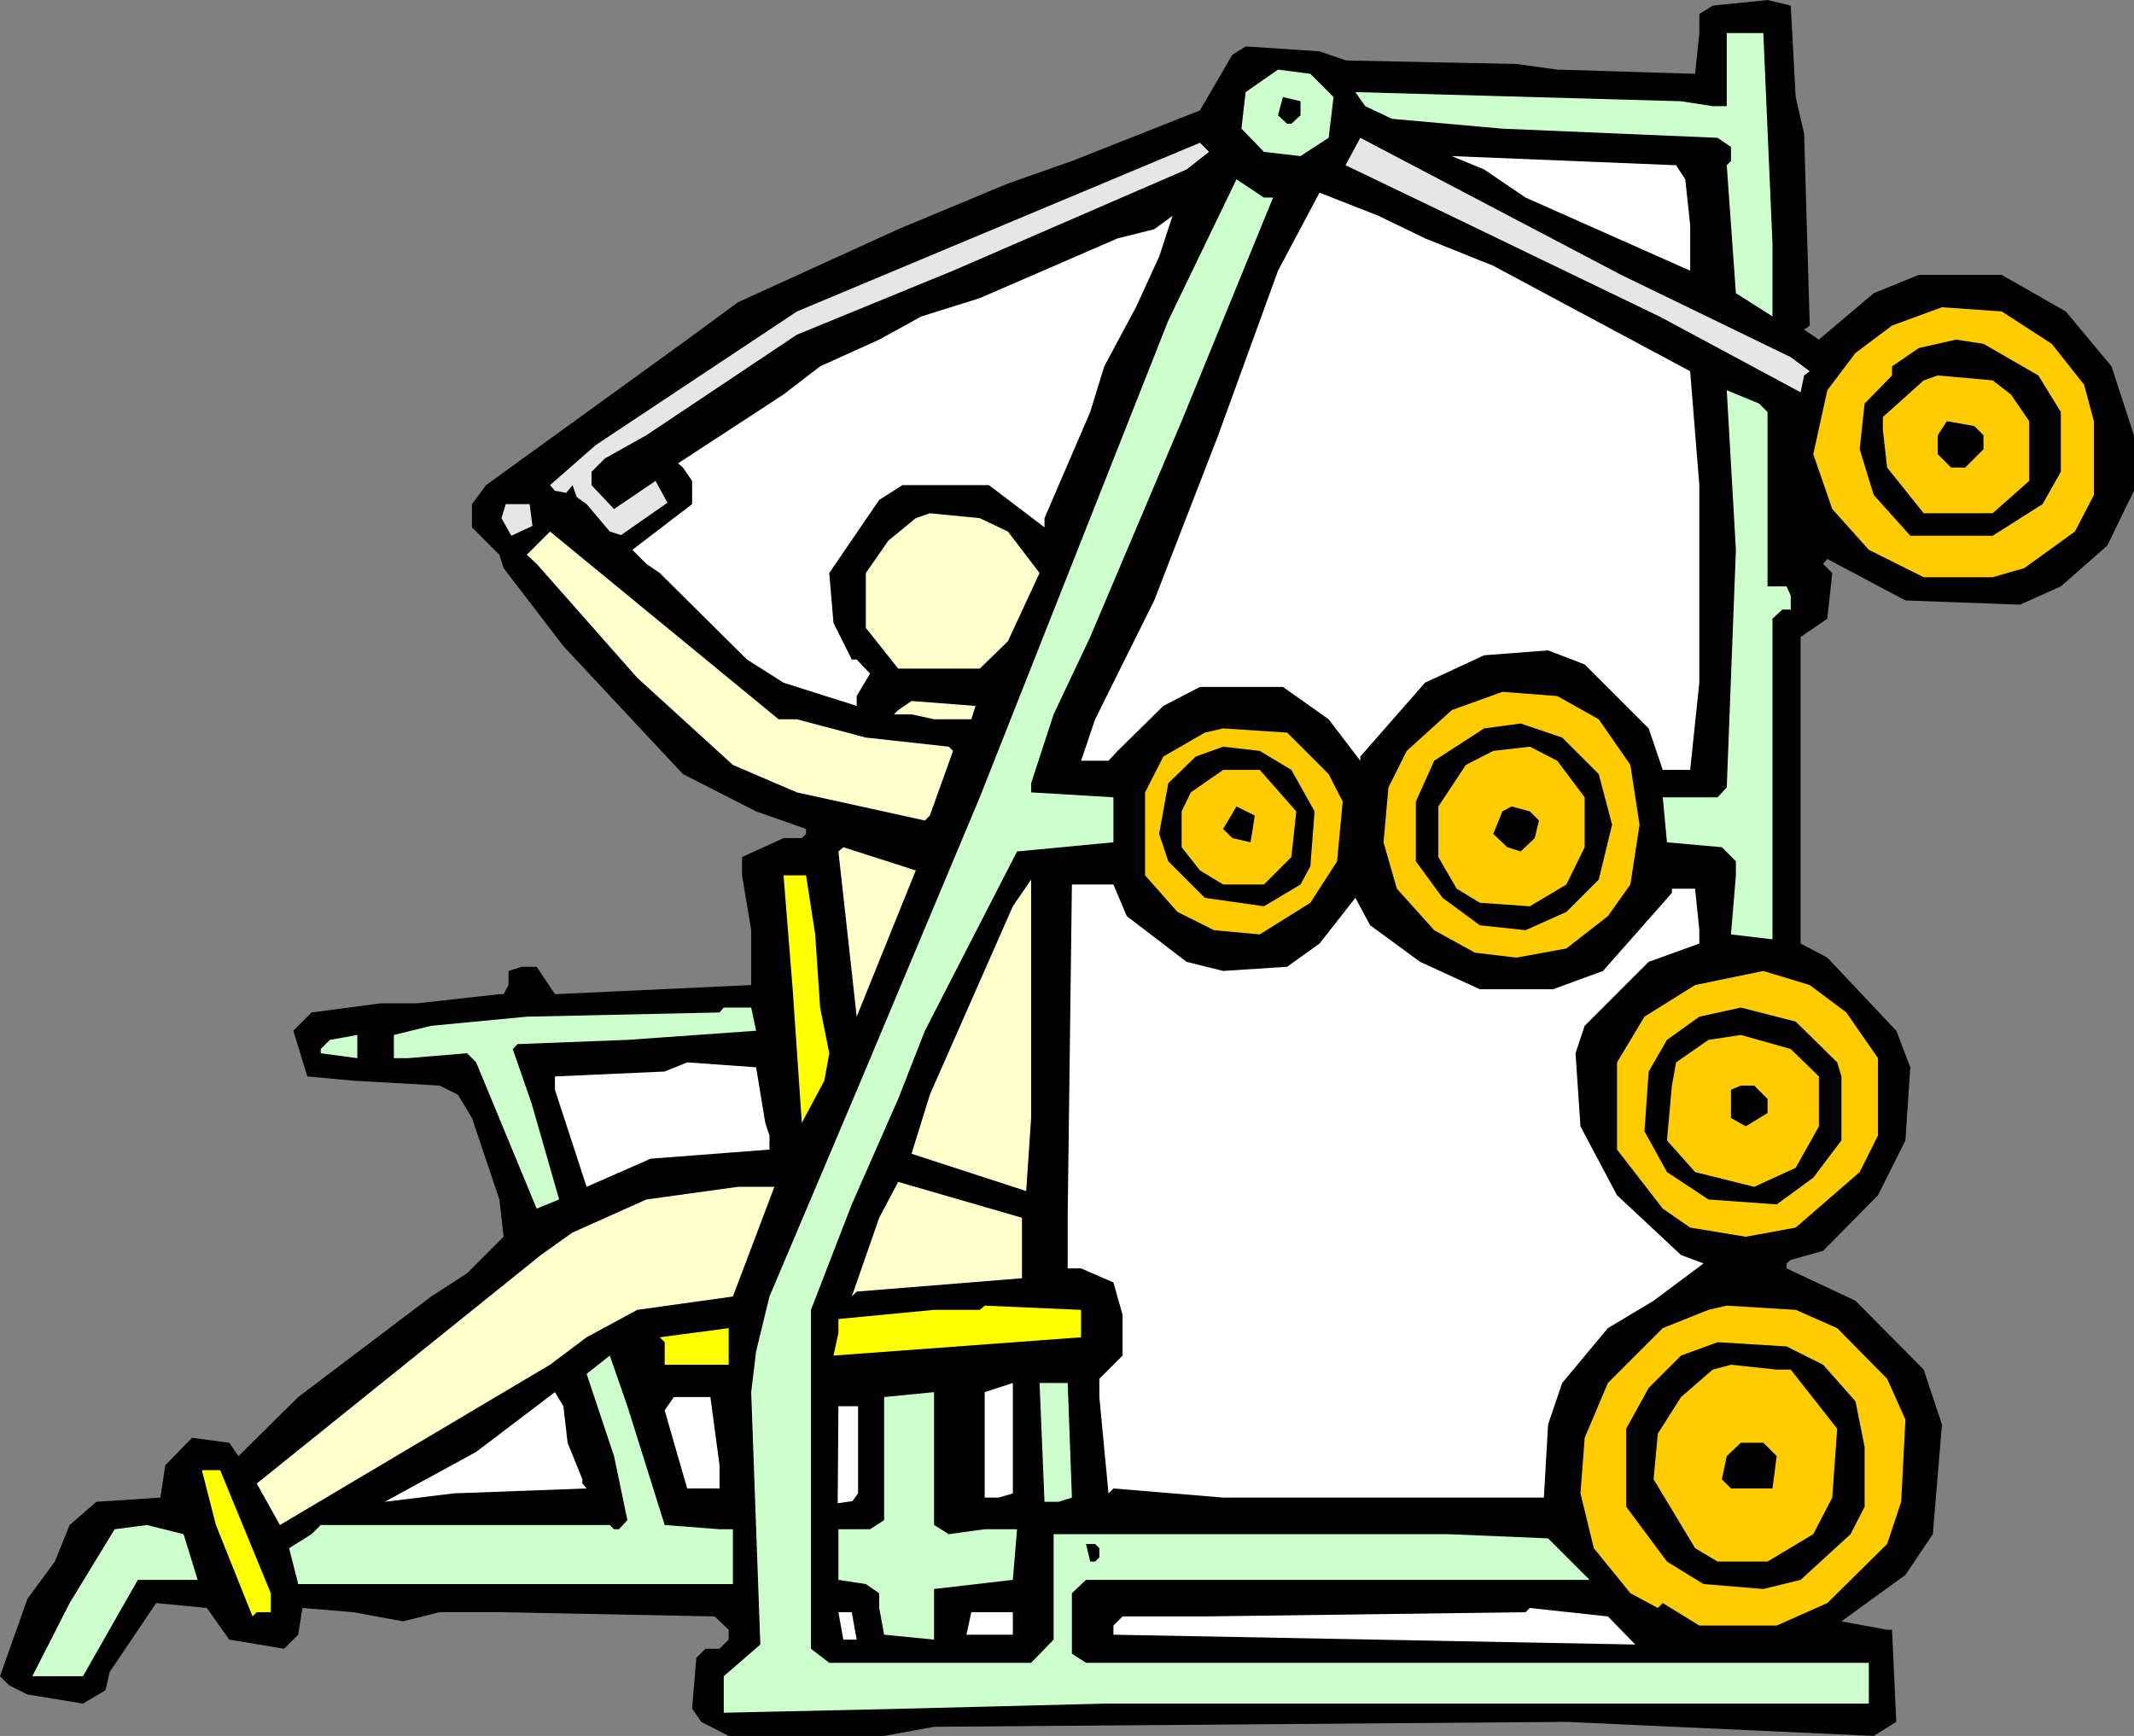 <?xml version="1.0" encoding="UTF-8" standalone="no"?>
<svg
   version="1.0"
   width="129.724mm"
   height="105.54mm"
   id="svg59"
   sodipodi:docname="Back 31.wmf"
   xmlns:inkscape="http://www.inkscape.org/namespaces/inkscape"
   xmlns:sodipodi="http://sodipodi.sourceforge.net/DTD/sodipodi-0.dtd"
   xmlns="http://www.w3.org/2000/svg"
   xmlns:svg="http://www.w3.org/2000/svg">
  <rect width="100%" height="100%" fill="#808080" stroke="none"/>
  <sodipodi:namedview
     id="namedview59"
     pagecolor="#ffffff"
     bordercolor="#000000"
     borderopacity="0.25"
     inkscape:showpageshadow="2"
     inkscape:pageopacity="0.0"
     inkscape:pagecheckerboard="0"
     inkscape:deskcolor="#d1d1d1"
     inkscape:document-units="mm" />
  <defs
     id="defs1">
    <pattern
       id="WMFhbasepattern"
       patternUnits="userSpaceOnUse"
       width="6"
       height="6"
       x="0"
       y="0" />
  </defs>
  <path
     style="fill:#000000;fill-opacity:1;fill-rule:evenodd;stroke:none"
     d="m 412.564,22.295 1.939,8.401 1.293,44.106 -1.293,0.969 3.394,2.262 12.605,-10.663 10.342,-4.201 h 19.069 l 14.706,8.401 10.504,12.602 5.171,15.833 v 12.763 l -6.141,12.602 -10.666,9.37 -9.373,4.201 -26.341,-0.969 -17.938,-9.532 -0.97,1.131 2.101,2.1 -1.131,10.501 -6.141,4.201 v 70.44 l 6.141,3.231 15.837,16.802 3.232,8.401 -1.131,16.802 -6.302,12.602 -12.605,12.763 -7.434,2.1 -0.97,0.808 v 1.131 l 15.837,7.432 15.675,15.833 4.202,12.602 -2.101,25.203 -6.302,9.37 -14.706,10.663 10.504,1.939 h 1.131 l 0.97,21.164 -5.171,3.231 -70.619,-3.231 -145.278,1.131 -11.474,2.1 h -35.714 l -6.302,-3.231 -2.101,-3.07 0.97,-11.632 2.101,-2.1 h 3.232 l 2.101,-2.1 v -2.262 l -3.232,-3.07 -49.45,-0.969 h -13.736 l -8.403,2.1 -11.474,-2.1 -11.635,-0.969 -0.97,6.139 -3.232,3.231 -12.605,-2.1 -5.171,-7.27 -11.635,-1.131 -10.666,15.833 -0.97,4.201 -5.171,3.07 L 6.302,389.359 2.101,387.259 0,385.159 l 6.302,-17.772 6.302,-8.563 3.394,-8.401 6.141,-5.331 14.706,-0.969 1.131,-7.432 6.141,-6.301 8.565,1.131 2.101,3.07 13.736,-13.571 30.542,-23.103 8.242,-5.331 8.403,-8.401 -0.97,-8.563 -6.302,-18.741 -3.232,-5.331 -4.202,-2.1 -19.877,-1.131 -10.504,-0.969 -3.232,-10.501 4.202,-4.201 15.837,-2.1 h 8.403 l 18.907,-2.1 h 0.97 l 1.131,-2.1 v -3.231 l 3.07,-0.969 h 3.394 l 4.202,6.301 45.086,-2.1 v -12.602 l -2.101,-12.602 v -4.201 l 9.534,-4.362 h 4.202 l 0.97,-0.969 v -1.131 l -11.474,-4.039 -16.806,-8.563 -27.472,-29.404 -13.736,-17.933 -0.97,-3.07 -6.302,-6.301 v -5.331 l 3.232,-4.362 46.218,-33.443 11.635,-8.563 36.845,-16.802 25.21,-10.501 14.706,-5.17 29.411,-11.632 7.434,-12.763 3.07,-1.939 16.968,1.131 6.141,2.1 39.107,0.808 9.373,1.292 31.674,0.969 0.97,-9.37 V 3.231 L 393.496,1.292 406.1,0 l 5.333,1.292 z"
     id="path1" />
  <path
     style="fill:#ccffcc;fill-opacity:1;fill-rule:evenodd;stroke:none"
     d="M 407.232,55.9 V 72.702 l -8.403,-5.331 -2.101,-29.404 0.97,-0.969 v -3.231 l -3.07,-2.1 -49.45,-2.1 -25.371,-2.262 -6.141,-2.908 -2.262,-3.231 74.821,2.1 7.272,1.131 h 3.232 V 7.593 h 8.403 z"
     id="path2" />
  <path
     style="fill:#ccffcc;fill-opacity:1;fill-rule:evenodd;stroke:none"
     d="m 306.393,22.295 -1.131,9.37 -6.464,4.201 -8.403,-0.969 -5.171,-5.331 0.97,-8.401 7.434,-5.17 7.434,0.969 z"
     id="path3" />
  <path
     style="fill:#000000;fill-opacity:1;fill-rule:evenodd;stroke:none"
     d="m 298.798,26.496 -2.101,1.939 h -0.97 l -2.101,-1.939 1.131,-4.201 4.04,0.969 z"
     id="path4" />
  <path
     style="fill:#e6e6e6;fill-opacity:1;fill-rule:evenodd;stroke:none"
     d="m 411.433,82.072 4.363,3.231 -1.293,0.969 -0.808,3.877 -32.158,-17.287 -47.51,-22.941 -24.886,-11.955 3.394,-6.301 59.954,31.504 z"
     id="path5" />
  <path
     style="fill:#e6e6e6;fill-opacity:1;fill-rule:evenodd;stroke:none"
     d="m 272.619,38.936 -53.651,23.265 -35.875,14.702 -34.582,23.103 -9.534,5.331 -3.07,3.07 v 3.07 l 5.171,5.493 9.534,-6.462 2.747,5.008 -10.666,7.432 -2.586,-0.808 -5.333,-6.301 -2.262,-1.616 -0.97,-2.747 -1.454,1.777 -2.586,-0.485 -1.131,-1.292 10.504,-9.209 46.218,-30.696 92.597,-38.774 2.101,2.1 z"
     id="path6" />
  <path
     style="fill:#ffffff;fill-opacity:1;fill-rule:evenodd;stroke:none"
     d="m 387.193,41.198 1.131,10.501 V 62.201 L 350.51,45.398 l -9.534,-6.462 -7.434,-3.07 51.55,2.1 z"
     id="path7" />
  <path
     style="fill:#ccffcc;fill-opacity:1;fill-rule:evenodd;stroke:none"
     d="m 292.496,45.398 -21.008,51.376 -21.008,49.599 -8.403,17.772 -5.171,15.833 v 2.1 l 18.907,1.131 v 10.34 l -22.139,2.1 -21.17,41.198 -6.141,15.671 -10.666,24.234 -9.373,24.234 v 77.872 l 4.202,3.231 h 46.379 l 5.171,-5.331 v -24.234 h 90.496 l 23.109,0.969 9.534,9.532 H 249.51 l -3.232,3.07 v 13.894 l 3.232,2.1 h 179.861 v 9.37 h -175.659 l -44.278,1.131 -43.147,0.969 v -8.401 l 8.403,-7.27 -2.101,-58 1.131,-9.37 3.07,-12.602 21.008,-49.599 27.31,-65.109 43.309,-109.538 15.675,-32.474 6.302,4.201 z"
     id="path8" />
  <path
     style="fill:#ffffff;fill-opacity:1;fill-rule:evenodd;stroke:none"
     d="m 327.401,54.769 15.675,6.301 45.248,24.234 2.101,26.173 v 45.398 l -2.101,20.033 h -6.302 l -3.232,-9.532 -14.706,-14.702 -8.403,-3.231 -14.706,1.131 -13.574,6.301 -14.867,16.964 v 0.969 l -7.272,-9.532 -10.504,-7.432 h -19.069 l -8.403,4.362 -10.504,10.34 -2.101,2.262 h -6.302 l 3.232,-9.532 13.574,-27.304 14.706,-37.967 13.736,-37.805 9.534,-17.933 13.574,5.331 z"
     id="path9" />
  <path
     style="fill:#ffffff;fill-opacity:1;fill-rule:evenodd;stroke:none"
     d="m 260.984,70.602 -7.272,13.571 -3.232,10.501 -10.504,24.396 v 2.1 l -12.766,-9.694 h -19.877 l -5.333,3.393 -11.474,16.802 0.97,11.471 4.202,8.401 h 1.131 l 3.07,3.231 -3.07,5.17 v 2.262 l -16.806,-5.331 -8.403,-5.331 -20.038,-19.872 -3.07,-2.1 -3.232,-3.231 13.736,-10.501 v -5.331 l -2.101,-3.07 -1.131,-0.969 24.24,-15.833 8.403,-6.462 13.574,-6.139 9.696,-5.331 13.413,-4.201 31.674,-13.733 8.403,-2.1 4.202,-3.07 -3.07,9.37 z"
     id="path10" />
  <path
     style="fill:#ffcc00;fill-opacity:1;fill-rule:evenodd;stroke:none"
     d="m 471.387,79.003 7.434,9.37 2.262,8.401 v 16.964 l -4.363,8.401 -11.635,8.401 -7.272,2.1 H 441.976 l -12.605,-6.301 -8.403,-9.37 -4.363,-12.602 3.232,-14.702 6.464,-8.563 8.403,-6.301 11.474,-4.201 13.736,0.969 z"
     id="path11" />
  <path
     style="fill:#000000;fill-opacity:1;fill-rule:evenodd;stroke:none"
     d="m 468.316,86.273 5.171,8.401 v 13.733 l -4.202,7.432 -11.474,7.27 H 438.905 l -8.403,-9.37 -3.232,-10.501 1.131,-10.501 6.302,-6.462 v -2.1 l 6.141,-4.201 8.565,-1.939 6.302,0.969 z"
     id="path12" />
  <path
     style="fill:#ffcc00;fill-opacity:1;fill-rule:evenodd;stroke:none"
     d="m 462.014,90.635 4.202,6.139 v 13.733 l -8.403,7.432 H 441.976 l -8.403,-10.501 -0.97,-8.563 v -3.07 l 9.373,-8.401 3.232,-1.131 12.605,1.131 z"
     id="path13" />
  <path
     style="fill:#ccffcc;fill-opacity:1;fill-rule:evenodd;stroke:none"
     d="m 406.1,94.674 v 40.067 h 4.363 l 0.97,2.1 v 3.231 h -1.939 l -2.262,2.1 v 73.671 l -9.534,-1.131 1.131,-13.571 v -3.231 l -3.232,-3.231 -12.605,-1.131 -0.97,-10.34 h 12.605 l 2.101,-2.262 2.101,-54.607 -2.101,-36.674 7.434,3.07 z"
     id="path14" />
  <path
     style="fill:#000000;fill-opacity:1;fill-rule:evenodd;stroke:none"
     d="m 455.711,100.005 v 3.231 l -4.202,4.201 h -3.232 l -3.07,-3.07 v -4.362 l 2.101,-3.231 6.302,1.131 z"
     id="path15" />
  <path
     style="fill:#e6e6e6;fill-opacity:1;fill-rule:evenodd;stroke:none"
     d="m 122.331,120.847 -4.848,2.262 -2.262,-4.039 0.97,-3.231 h 5.494 z"
     id="path16" />
  <path
     style="fill:#ffffcc;fill-opacity:1;fill-rule:evenodd;stroke:none"
     d="m 231.573,122.139 7.272,9.532 -7.272,15.671 -6.464,6.301 h -18.746 l -7.434,-9.37 v -12.602 l 5.171,-7.432 6.302,-5.17 3.232,-1.131 11.474,1.131 z"
     id="path17" />
  <path
     style="fill:#ffffcc;fill-opacity:1;fill-rule:evenodd;stroke:none"
     d="m 183.093,165.276 15.837,4.201 19.069,2.1 0.97,0.969 -5.333,14.864 -1.131,1.131 -29.411,-6.462 -14.706,-6.301 -21.978,-20.033 -23.109,-26.173 -2.262,-2.1 5.333,-5.331 52.52,43.136 z"
     id="path18" />
  <path
     style="fill:#ffcc00;fill-opacity:1;fill-rule:evenodd;stroke:none"
     d="m 367.316,165.276 7.272,10.501 2.101,13.733 -2.101,13.733 -5.171,7.27 -9.534,7.432 -11.474,2.1 -9.534,-1.131 -9.373,-5.17 -8.565,-9.532 -3.07,-10.663 1.131,-12.602 4.202,-8.401 10.342,-9.37 11.635,-4.201 12.605,0.969 z"
     id="path19" />
  <path
     style="fill:#ffffcc;fill-opacity:1;fill-rule:evenodd;stroke:none"
     d="m 223.169,165.276 h -8.565 l -5.171,-1.131 h -4.04 l 0.97,-0.969 3.07,-2.1 14.706,1.131 z"
     id="path20" />
  <path
     style="fill:#000000;fill-opacity:1;fill-rule:evenodd;stroke:none"
     d="m 367.316,177.877 3.07,11.632 -3.07,12.602 -7.434,7.432 -9.373,4.201 -10.504,-1.131 -8.565,-6.301 -6.141,-8.401 v -13.733 l 4.202,-9.37 11.474,-7.432 8.403,-1.131 9.534,3.231 z"
     id="path21" />
  <path
     style="fill:#ffcc00;fill-opacity:1;fill-rule:evenodd;stroke:none"
     d="m 305.262,177.877 3.232,6.301 -1.293,13.733 -6.141,9.532 -11.635,7.27 -10.504,-0.969 -8.403,-4.201 -7.434,-8.401 v -19.064 l 4.202,-8.24 9.534,-5.493 4.202,-0.969 14.706,0.969 z"
     id="path22" />
  <path
     style="fill:#000000;fill-opacity:1;fill-rule:evenodd;stroke:none"
     d="m 296.697,176.908 5.333,9.532 -0.97,12.602 -2.262,4.201 -8.403,5.008 -13.574,-1.939 -8.403,-8.401 -2.101,-6.301 2.101,-11.632 6.302,-6.139 6.302,-2.262 8.403,0.969 z"
     id="path23" />
  <path
     style="fill:#ffcc00;fill-opacity:1;fill-rule:evenodd;stroke:none"
     d="m 364.084,183.209 v 11.471 l -4.202,8.563 -8.403,5.008 -11.474,-0.808 -5.333,-3.231 -4.202,-7.27 v -11.632 l 6.302,-9.532 6.302,-3.231 8.403,-0.969 6.302,3.231 z"
     id="path24" />
  <path
     style="fill:#ffcc00;fill-opacity:1;fill-rule:evenodd;stroke:none"
     d="m 297.828,186.44 -1.131,10.501 -6.302,6.301 h -9.373 l -5.333,-3.231 -4.202,-5.331 v -8.24 l 2.101,-4.362 7.434,-5.17 h 8.403 z"
     id="path25" />
  <path
     style="fill:#000000;fill-opacity:1;fill-rule:evenodd;stroke:none"
     d="m 287.324,193.549 -4.202,-0.969 -2.101,-2.1 3.07,-5.17 4.202,2.1 z"
     id="path26" />
  <path
     style="fill:#000000;fill-opacity:1;fill-rule:evenodd;stroke:none"
     d="m 353.58,188.54 -0.97,4.039 -3.232,3.07 -3.07,-0.969 -3.232,-3.07 2.101,-5.17 2.101,-1.131 4.202,1.131 z"
     id="path27" />
  <path
     style="fill:#ffffcc;fill-opacity:1;fill-rule:evenodd;stroke:none"
     d="m 196.829,233.615 -4.202,-37.967 1.131,-0.969 16.645,5.331 z"
     id="path28" />
  <path
     style="fill:#ffff00;fill-opacity:1;fill-rule:evenodd;stroke:none"
     d="m 187.294,214.713 1.131,16.802 2.101,10.501 -1.131,6.301 -5.171,9.694 -2.101,-30.696 -2.101,-26.173 h 5.171 z"
     id="path29" />
  <path
     style="fill:#ffffcc;fill-opacity:1;fill-rule:evenodd;stroke:none"
     d="m 236.905,256.88 -1.131,16.802 -26.341,-8.563 4.202,-13.571 19.069,-43.298 4.202,-6.139 z"
     id="path30" />
  <path
     style="fill:#ffffff;fill-opacity:1;fill-rule:evenodd;stroke:none"
     d="m 258.883,210.512 13.736,10.501 8.403,2.1 14.706,-0.969 7.434,-5.331 8.242,-10.501 3.394,6.301 11.474,8.401 13.736,6.301 h 16.806 l 11.474,-4.201 15.837,-17.933 v -0.969 h 5.333 l 0.97,9.532 v 3.07 l -11.635,4.201 -14.706,14.702 -2.101,6.301 1.131,16.802 8.403,15.833 14.706,13.733 5.171,1.939 -11.474,8.563 -10.504,6.301 -10.504,12.602 -3.232,9.532 -0.97,16.802 h -73.69 l -25.21,-2.1 -1.131,1.131 -2.101,-22.134 v -4.201 l 5.333,-5.331 v -9.37 l -2.101,-7.432 -7.434,-3.231 h -3.07 v -12.44 l 0.97,-75.772 h 9.534 z"
     id="path31" />
  <path
     style="fill:#ffcc00;fill-opacity:1;fill-rule:evenodd;stroke:none"
     d="m 424.2,232.646 7.272,10.501 v 17.772 l -4.202,8.401 -14.706,12.763 -11.474,2.1 -12.766,-2.1 -6.302,-4.362 -10.504,-13.571 v -20.033 l 6.302,-10.501 11.635,-7.27 15.675,-3.231 10.666,3.231 z"
     id="path32" />
  <path
     style="fill:#ccffcc;fill-opacity:1;fill-rule:evenodd;stroke:none"
     d="m 173.72,236.847 -29.573,2.1 -25.21,0.969 -1.131,1.131 4.363,12.602 6.302,21.972 -5.171,2.1 -13.898,-33.604 -2.101,-2.1 -13.574,1.131 h -3.232 v -5.331 l 8.565,-2.1 21.978,-2.1 44.278,-0.969 0.97,-1.131 h 6.302 z"
     id="path33" />
  <path
     style="fill:#000000;fill-opacity:1;fill-rule:evenodd;stroke:none"
     d="m 422.099,244.117 0.97,3.231 v 14.702 l -6.464,8.563 -8.403,6.139 -15.675,-1.131 -9.534,-6.301 -5.171,-9.37 0.97,-13.733 4.202,-7.27 7.434,-5.331 9.534,-2.1 12.605,3.231 z"
     id="path34" />
  <path
     style="fill:#ccffcc;fill-opacity:1;fill-rule:evenodd;stroke:none"
     d="m 73.69,242.017 v -0.969 l 2.101,-2.1 6.302,-1.131 v 5.331 z"
     id="path35" />
  <path
     style="fill:#ffcc00;fill-opacity:1;fill-rule:evenodd;stroke:none"
     d="m 417.897,247.348 v 11.471 l -5.333,9.532 -9.534,4.362 -13.574,-3.393 -6.464,-7.27 1.131,-12.602 0.97,-5.331 7.434,-5.17 7.434,-1.131 11.474,3.231 z"
     id="path36" />
  <path
     style="fill:#ffffff;fill-opacity:1;fill-rule:evenodd;stroke:none"
     d="m 175.821,258.011 0.97,2.908 v 3.231 l -27.31,2.1 -14.706,6.462 -7.272,-22.295 v -3.07 l 25.21,-1.131 5.171,-2.1 15.837,1.131 z"
     id="path37" />
  <path
     style="fill:#000000;fill-opacity:1;fill-rule:evenodd;stroke:none"
     d="m 406.1,252.518 v 3.231 l -5.01,3.07 -3.394,-1.939 v -6.462 l 2.262,-0.969 h 3.07 z"
     id="path38" />
  <path
     style="fill:#ffffcc;fill-opacity:1;fill-rule:evenodd;stroke:none"
     d="m 234.805,293.716 -37.976,3.07 -1.131,1.131 6.302,-18.095 4.363,-8.24 28.442,8.24 z"
     id="path39" />
  <path
     style="fill:#ffffcc;fill-opacity:1;fill-rule:evenodd;stroke:none"
     d="m 168.387,297.916 -21.978,3.07 -11.635,6.301 -8.403,6.301 -62.054,36.836 -5.333,-9.532 65.286,-52.507 7.272,-5.17 16.968,-7.593 21.008,-2.908 h 8.403 z"
     id="path40" />
  <path
     style="fill:#ffff00;fill-opacity:1;fill-rule:evenodd;stroke:none"
     d="m 248.379,307.287 -56.883,4.201 1.131,-5.17 v -3.231 l 21.978,-2.1 h 10.504 l 1.131,-0.969 22.139,0.969 z"
     id="path41" />
  <path
     style="fill:#ffcc00;fill-opacity:1;fill-rule:evenodd;stroke:none"
     d="m 422.099,305.186 11.474,11.632 4.202,9.37 -0.97,18.902 -3.232,9.694 -13.736,13.571 -11.635,5.17 h -17.776 l -8.403,-5.17 -1.131,1.131 -6.302,-3.393 -8.403,-10.34 -3.07,-12.602 0.97,-12.763 5.333,-12.602 12.605,-12.602 10.504,-4.201 4.202,-0.969 15.837,0.969 z"
     id="path42" />
  <path
     style="fill:#ffff00;fill-opacity:1;fill-rule:evenodd;stroke:none"
     d="m 152.712,313.588 v -5.17 l -1.131,-1.131 15.837,-2.1 v 8.401 z"
     id="path43" />
  <path
     style="fill:#000000;fill-opacity:1;fill-rule:evenodd;stroke:none"
     d="m 418.867,313.588 7.434,8.401 2.101,10.501 v 13.733 l -3.232,6.301 -11.474,10.501 -8.565,2.1 -13.736,-1.131 -8.403,-5.17 -9.373,-12.602 v -17.933 l 5.171,-9.37 7.434,-7.432 8.403,-3.07 15.837,0.969 z"
     id="path44" />
  <path
     style="fill:#ccffcc;fill-opacity:1;fill-rule:evenodd;stroke:none"
     d="m 152.712,350.423 12.605,0.969 h 3.07 v 12.602 H 68.518 l -2.101,-8.24 5.171,-3.231 2.101,-2.1 h 66.418 l 0.97,0.969 h 1.131 l 1.939,-2.1 -3.07,-14.702 -6.302,-18.902 5.333,-4.201 4.04,11.632 z"
     id="path45" />
  <path
     style="fill:#ffcc00;fill-opacity:1;fill-rule:evenodd;stroke:none"
     d="m 411.433,314.718 10.666,13.571 -1.131,15.833 -4.363,8.401 -10.504,6.301 h -11.474 l -5.171,-3.07 -9.534,-15.833 0.97,-10.501 5.333,-8.401 7.272,-6.301 4.202,-1.131 10.504,1.131 z"
     id="path46" />
  <path
     style="fill:#ffffff;fill-opacity:1;fill-rule:evenodd;stroke:none"
     d="m 229.472,344.122 h -3.232 v -24.234 l 6.464,-2.1 v 25.365 z"
     id="path47" />
  <path
     style="fill:#ccffcc;fill-opacity:1;fill-rule:evenodd;stroke:none"
     d="m 246.278,344.122 -3.07,0.969 h -3.232 l -1.131,-27.304 h 6.464 z"
     id="path48" />
  <path
     style="fill:#ffffff;fill-opacity:1;fill-rule:evenodd;stroke:none"
     d="m 130.411,331.521 3.394,8.401 v 0.969 l 0.97,1.131 -30.542,1.131 -15.837,1.939 21.008,-11.471 18.099,-13.733 1.939,3.231 z"
     id="path49" />
  <path
     style="fill:#ccffcc;fill-opacity:1;fill-rule:evenodd;stroke:none"
     d="m 217.998,352.523 8.242,-1.131 h 7.434 l -0.97,11.632 -18.099,2.1 v 11.632 l -11.474,-1.131 -1.131,-6.139 v -3.393 l -3.07,-2.1 -6.302,-0.969 v -11.632 h 7.272 l 3.232,-2.1 v -28.273 l 11.474,-1.131 v 30.535 z"
     id="path50" />
  <path
     style="fill:#ffffff;fill-opacity:1;fill-rule:evenodd;stroke:none"
     d="m 165.317,336.691 v 5.331 h -7.434 l -5.171,-17.933 2.101,-3.07 h 8.403 z"
     id="path51" />
  <path
     style="fill:#ffffff;fill-opacity:1;fill-rule:evenodd;stroke:none"
     d="m 197.152,343.153 -1.293,1.777 -3.394,0.485 0.162,-22.295 h 4.525 z"
     id="path52" />
  <path
     style="fill:#000000;fill-opacity:1;fill-rule:evenodd;stroke:none"
     d="m 408.201,334.59 -0.97,7.432 h -9.534 l -2.101,-2.1 1.131,-5.331 3.232,-3.07 h 5.171 z"
     id="path53" />
  <path
     style="fill:#ffff00;fill-opacity:1;fill-rule:evenodd;stroke:none"
     d="m 62.216,366.094 v 4.362 h -3.232 l -0.97,0.969 -8.403,-21.003 -3.232,-12.602 h 4.202 z"
     id="path54" />
  <path
     style="fill:#ccffcc;fill-opacity:1;fill-rule:evenodd;stroke:none"
     d="M 45.41,363.025 H 31.674 L 19.069,385.159 H 7.434 l 8.565,-16.802 10.342,-16.964 7.434,-0.969 8.403,2.1 z"
     id="path55" />
  <path
     style="fill:#000000;fill-opacity:1;fill-rule:evenodd;stroke:none"
     d="m 252.581,355.755 v 2.1 l -0.97,0.969 h -1.131 l -0.97,-4.039 h 2.101 z"
     id="path56" />
  <path
     style="fill:#ffffff;fill-opacity:1;fill-rule:evenodd;stroke:none"
     d="m 375.72,377.888 -119.907,-2.262 v -2.1 l 2.101,-2.1 h 18.907 l 73.69,-0.969 0.97,-0.969 17.938,1.939 z"
     id="path57" />
  <path
     style="fill:#ffffff;fill-opacity:1;fill-rule:evenodd;stroke:none"
     d="m 196.829,376.757 h -3.07 l -1.131,-6.301 h 3.07 z"
     id="path58" />
  <path
     style="fill:#ffffff;fill-opacity:1;fill-rule:evenodd;stroke:none"
     d="m 232.704,375.626 h -10.666 l 1.131,-5.17 h 9.534 z"
     id="path59" />
</svg>
